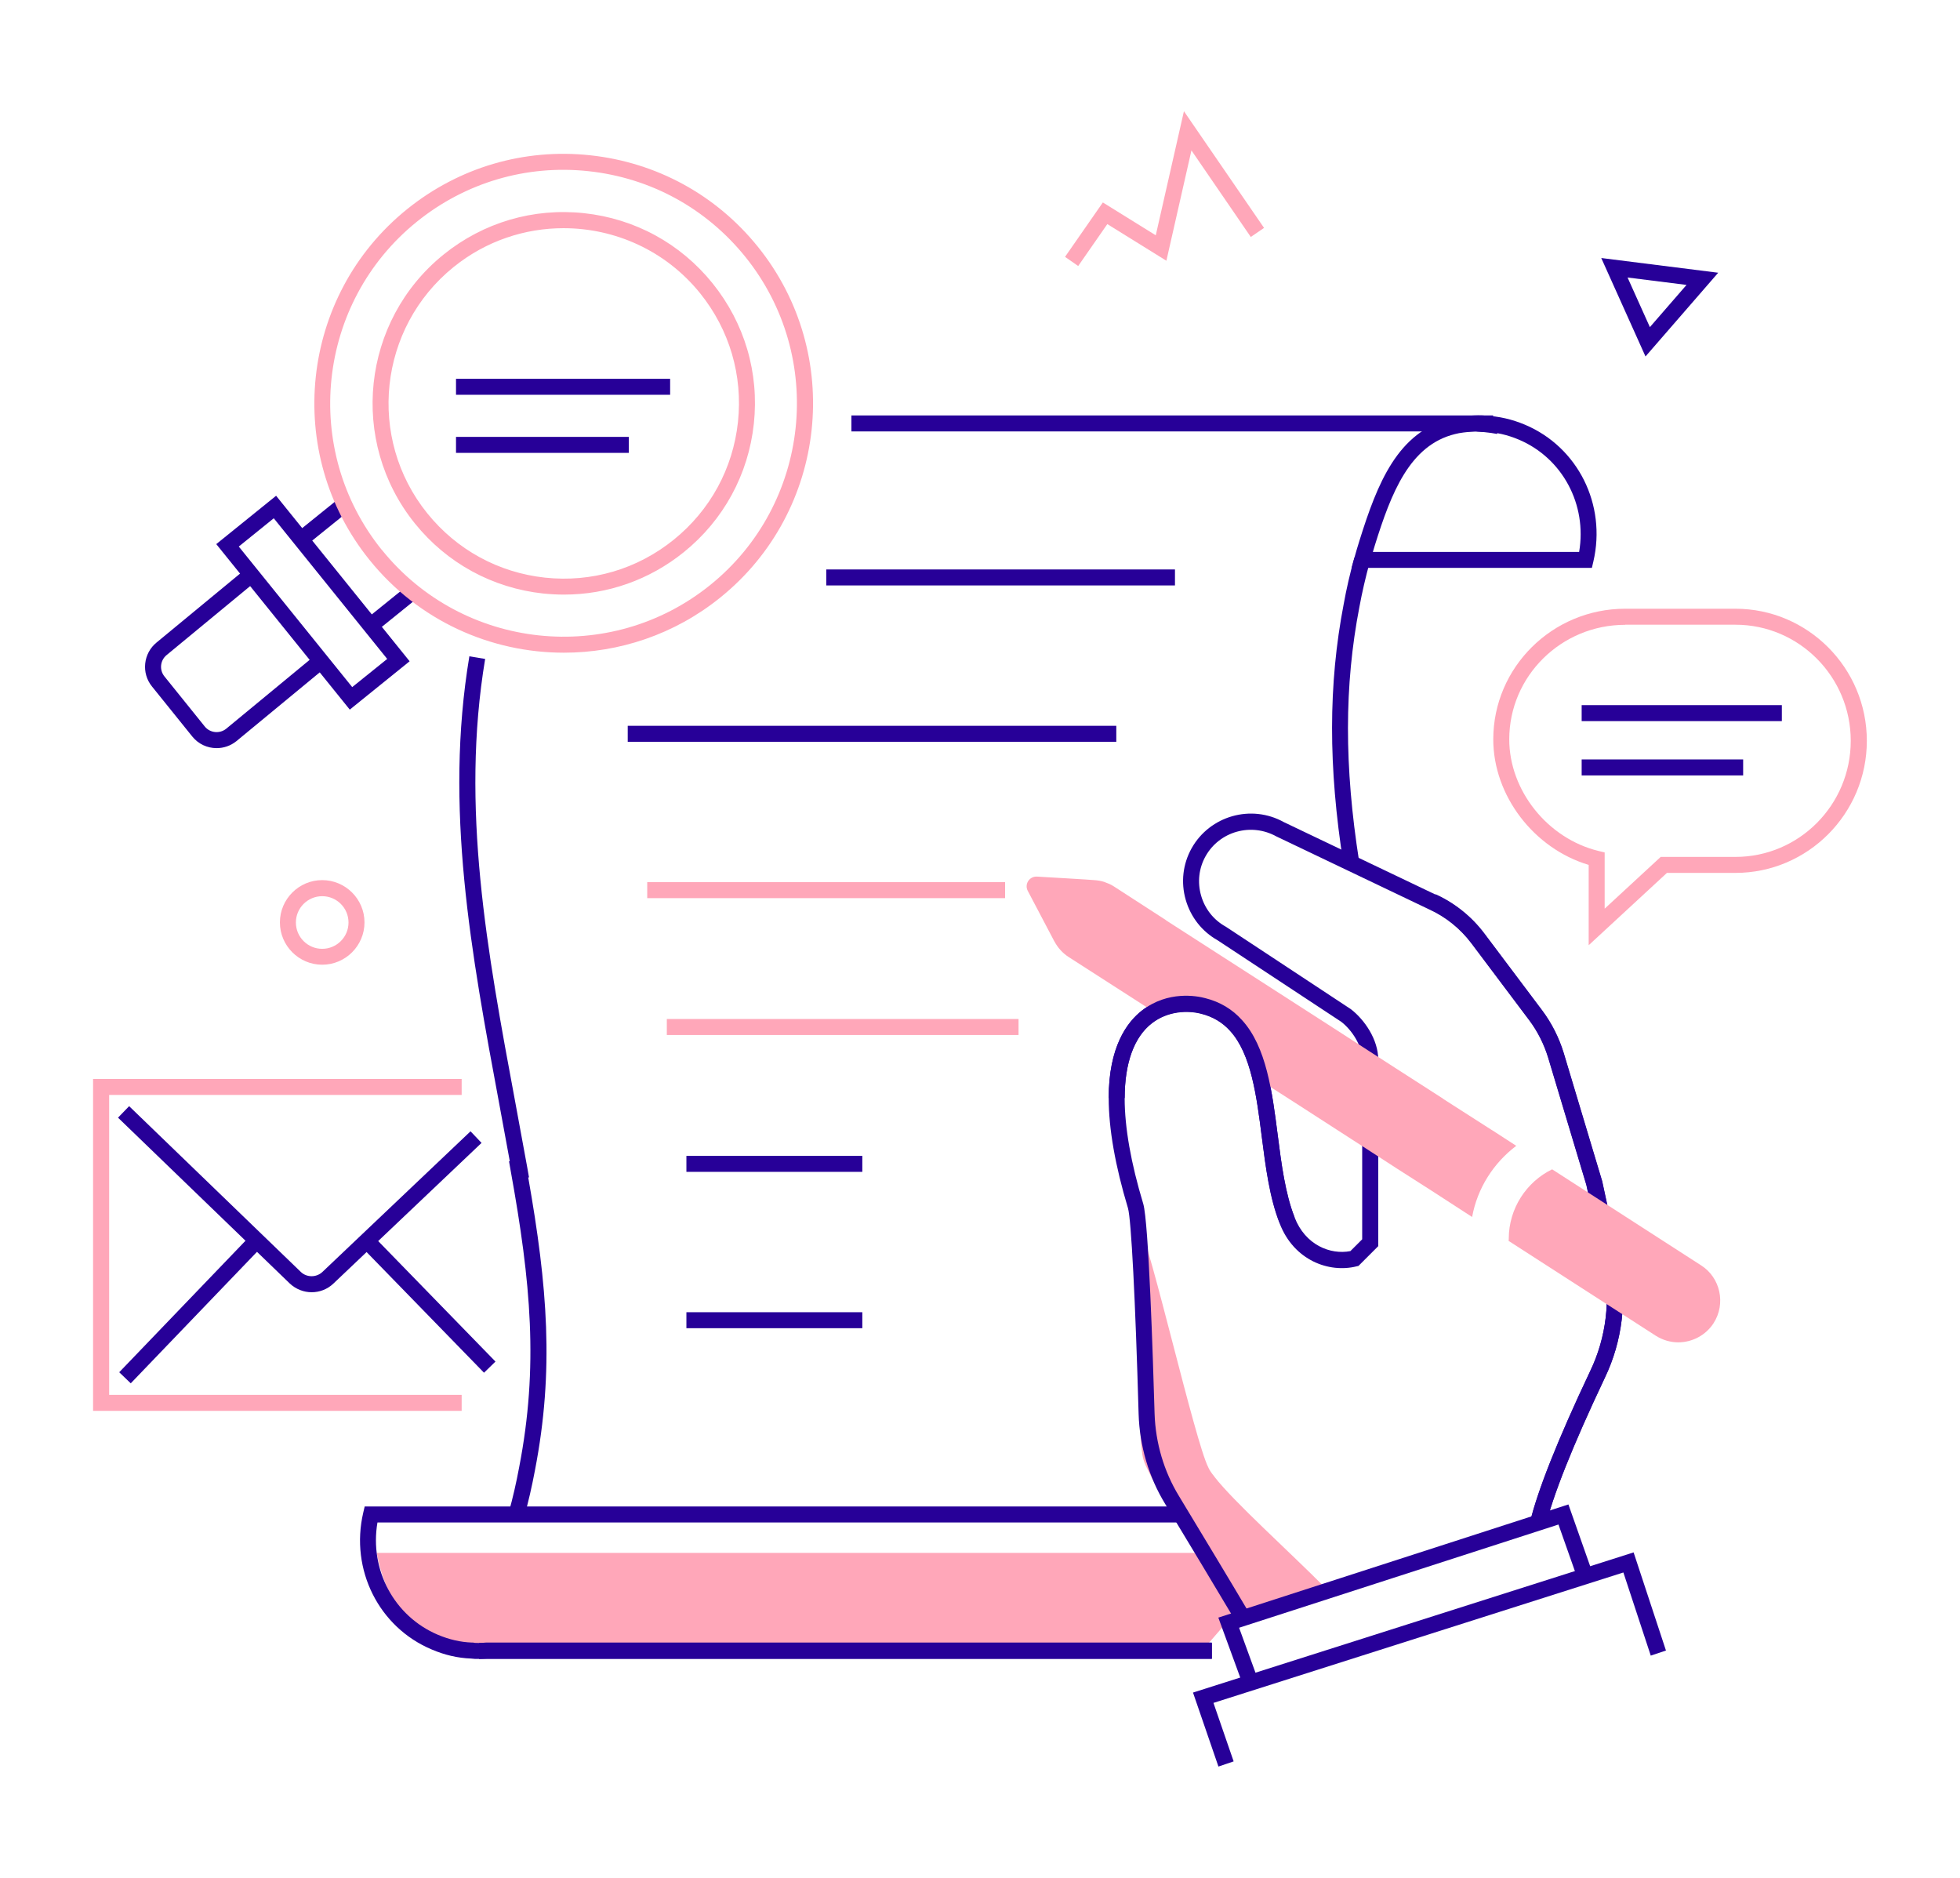 <?xml version="1.0" encoding="UTF-8"?><svg id="_層_2" xmlns="http://www.w3.org/2000/svg" viewBox="0 0 201.11 192.64"><defs><style>.cls-1{fill:#ffa7b9;}.cls-2{fill:none;}.cls-3{fill:#270098;}</style></defs><g id="CON_05"><g><rect class="cls-2" width="201.11" height="192.64"/><g><path class="cls-3" d="M168.84,36.57l-4.54-10.1,12,1.51-7.46,8.59Zm-1.84-8.1l2.29,5.09,3.76-4.33-6.05-.76Z"/><polygon class="cls-1" points="110.63 27.29 109.28 26.35 113.16 20.77 118.59 24.14 121.48 11.41 129.7 23.38 128.34 24.31 122.25 15.43 119.68 26.75 113.62 22.99 110.63 27.29"/><path class="cls-1" d="M33.06,98.97c-2.39,0-4.34-1.95-4.34-4.34s1.95-4.34,4.34-4.34,4.34,1.95,4.34,4.34-1.95,4.34-4.34,4.34Zm0-7.03c-1.49,0-2.7,1.21-2.7,2.7s1.21,2.7,2.7,2.7,2.7-1.21,2.7-2.7-1.21-2.7-2.7-2.7Z"/><g><path class="cls-3" d="M31.98,132.57c-.8,0-1.61-.3-2.24-.89l-17.63-17.02,1.14-1.18,17.62,17.01c.61,.58,1.59,.58,2.21,0l15.2-14.43,1.13,1.19-15.2,14.43c-.63,.6-1.43,.89-2.24,.89Z"/><rect class="cls-3" x="9.88" y="133.61" width="19.16" height="1.64" transform="translate(-90.98 55.36) rotate(-46.16)"/><rect class="cls-3" x="43.23" y="125" width="1.64" height="17.77" transform="translate(-80.9 68.68) rotate(-44.23)"/><polygon class="cls-1" points="47.37 144.74 9.55 144.74 9.55 110.69 47.37 110.69 47.37 112.33 11.2 112.33 11.2 143.1 47.37 143.1 47.37 144.74"/></g><g><g><rect class="cls-3" x="37.49" y="61.58" width="5.48" height="1.64" transform="translate(-30.27 39.13) rotate(-38.92)"/><rect class="cls-3" x="30.35" y="52.73" width="5.48" height="1.64" transform="translate(-26.29 32.65) rotate(-38.89)"/><path class="cls-3" d="M35.89,72.8l-13.7-16.98,6.14-4.96,13.7,16.98-6.14,4.96Zm-11.39-16.73l11.64,14.42,3.59-2.89-11.64-14.43-3.59,2.9Z"/><path class="cls-3" d="M22.22,76.75c-.94,0-1.86-.41-2.49-1.19l-4.14-5.14c-1.11-1.37-.89-3.4,.48-4.51l9.04-7.46,1.05,1.27-9.05,7.47c-.68,.55-.78,1.53-.24,2.2l4.14,5.14c.54,.67,1.53,.77,2.2,.23l9.04-7.46,1.05,1.27-9.05,7.47c-.6,.48-1.31,.71-2.02,.71Z"/><path class="cls-1" d="M57.86,66.96c-7.48,0-14.89-3.25-19.94-9.51-8.86-10.98-7.14-27.13,3.85-35.99,5.32-4.29,12-6.26,18.79-5.53,6.8,.73,12.91,4.06,17.2,9.38,8.86,10.98,7.14,27.13-3.85,35.99-4.72,3.81-10.4,5.66-16.05,5.66Zm-18.67-10.54c8.29,10.28,23.4,11.89,33.68,3.6,10.28-8.29,11.89-23.4,3.6-33.68-4.02-4.98-9.73-8.1-16.1-8.78-6.36-.68-12.61,1.16-17.59,5.18-10.28,8.29-11.89,23.4-3.6,33.68h0Zm18.68,4.58c-.7,0-1.41-.04-2.12-.11-5.21-.56-9.89-3.11-13.18-7.19-6.79-8.42-5.47-20.8,2.95-27.59,4.08-3.29,9.2-4.8,14.41-4.24,5.21,.56,9.89,3.11,13.18,7.19,3.29,4.08,4.8,9.19,4.24,14.41-.56,5.21-3.11,9.89-7.19,13.18-3.52,2.84-7.82,4.35-12.28,4.35Zm-.05-37.59c-3.96,0-7.95,1.3-11.27,3.98-7.72,6.23-8.93,17.57-2.7,25.28,3.02,3.74,7.31,6.08,12.08,6.59,4.78,.51,9.46-.87,13.2-3.89,3.74-3.02,6.08-7.31,6.59-12.08,.51-4.78-.87-9.46-3.88-13.2-3.55-4.4-8.76-6.68-14.01-6.68Z"/></g><rect class="cls-3" x="46.79" y="38.86" width="21.97" height="1.64"/><rect class="cls-3" x="46.79" y="44.82" width="17.73" height="1.64"/></g><g><path class="cls-1" d="M124.61,151.49c-.3-.36-.52-.69-.63-.95-1.39-2.76-5.91-22.71-7.12-24.81-.26-.46-.52-.89-.73-1.35,.56,4.01,.5,22.37,1.15,25.19,.08,.28,.2,.65,.42,1.07,.89,1.95,3.05,5.27,5.26,8.67H38.65c.94,4.86,3.11,7.42,6.25,8.74,1.21,.52,2.48,.81,3.75,.85,.22,.04,.44,.04,.65,.04h.08c.26,0,.52-.02,.77-.04H123.73l3.04-3.51c.09,.16,.2,.33,.29,.48l9-2.9c-3.95-3.97-9.48-8.92-11.46-11.48Z"/><rect class="cls-1" x="66.41" y="90.5" width="36.72" height="1.64"/><rect class="cls-3" x="84.78" y="58.42" width="35.78" height="1.64"/><rect class="cls-3" x="64.41" y="74.46" width="50.13" height="1.64"/><path class="cls-3" d="M126.96,166.61c-.07-.13-.15-.27-.24-.4-1.78-3-4.88-8.14-7.17-11.93-1.68-2.75-2.62-5.94-2.72-9.22-.33-11.68-.76-19.97-1.09-21.11-1.31-4.35-1.98-8.15-1.98-11.3,0-5.25,1.87-7.79,3.44-9,2.65-2.04,5.62-1.48,6.47-1.25,1.51,.38,2.78,1.14,3.77,2.25,2.51,2.75,3.09,7.33,3.66,11.77,.38,2.98,.78,6.07,1.74,8.48,1.09,2.82,3.66,3.85,5.72,3.45l1.21-1.21v-18.43c0-1.45-1.07-3.05-2.14-3.88l-12.7-8.37c-1.6-.9-2.76-2.38-3.27-4.16-.51-1.79-.29-3.67,.61-5.28,1.87-3.33,6.11-4.54,9.46-2.68l15.58,7.44c1.95,.88,3.68,2.27,4.99,4.02l5.94,7.9c.96,1.28,1.72,2.78,2.2,4.35l3.95,13.16,1.72,7.98c.88,4.09,.36,8.42-1.45,12.18-3.3,6.97-5.36,12.14-6.12,15.37l-1.6-.37c.78-3.34,2.88-8.63,6.23-15.71,1.65-3.44,2.12-7.39,1.32-11.13l-1.72-7.95-3.92-13.06c-.42-1.38-1.09-2.71-1.93-3.83l-5.94-7.9c-1.15-1.53-2.66-2.74-4.37-3.51l-15.64-7.47c-2.6-1.44-5.84-.52-7.27,2.03-.69,1.23-.85,2.67-.46,4.03,.39,1.37,1.28,2.5,2.52,3.19l.05,.03,12.8,8.44c1.4,1.08,2.81,3.11,2.81,5.2v19.11l-2.03,2.03-.22,.05c-2.79,.69-6.39-.6-7.86-4.39-1.04-2.6-1.45-5.79-1.84-8.88-.53-4.18-1.09-8.51-3.25-10.88-.78-.87-1.77-1.46-2.96-1.76-1.37-.36-3.42-.3-5.06,.97-1.83,1.41-2.8,4.08-2.8,7.7,0,2.98,.64,6.63,1.91,10.83,.55,1.89,.99,15.69,1.16,21.53,.1,2.99,.96,5.91,2.49,8.42,2.29,3.79,5.4,8.94,7.16,11.92,.11,.18,.22,.35,.31,.53l-1.47,.73Z"/><path class="cls-3" d="M158.55,156.7l-1.6-.37c.78-3.34,2.88-8.63,6.23-15.71,1.65-3.44,2.12-7.39,1.32-11.13l-1.72-7.95-3.92-13.06c-.42-1.38-1.09-2.71-1.93-3.83l-5.94-7.9c-1.15-1.53-2.66-2.74-4.37-3.51l.68-1.5c1.96,.89,3.7,2.28,5.01,4.02l5.94,7.9c.96,1.28,1.72,2.78,2.2,4.35l3.95,13.16,1.72,7.98c.88,4.09,.36,8.42-1.45,12.18-3.3,6.97-5.36,12.14-6.12,15.37Z"/><path class="cls-1" d="M175.83,135.74c-.82,1.26-2.21,1.97-3.63,1.97-.78,0-1.58-.22-2.31-.68l-15.1-9.73c.02-.06,.02-.14,.02-.22,0-3.11,1.82-5.84,4.45-7.12l15.28,9.85c1.99,1.26,2.57,3.95,1.28,5.94Z"/><path class="cls-3" d="M163.35,58.26h-24.67l.29-1.04c.16-.59,.35-1.2,.53-1.79,1.82-5.81,3.9-11.14,9.38-12.49,.32-.08,.67-.15,1.04-.2,.24-.04,.53-.06,.79-.08,.33-.03,.61-.05,.9-.05h.08c.22,0,.48,0,.74,.04,1.35,.05,2.71,.36,4.04,.92,5.43,2.29,8.38,8.19,7.02,14.04l-.15,.64Zm-22.5-1.64h21.18c.83-4.85-1.7-9.62-6.19-11.52-1.16-.49-2.34-.76-3.51-.8h-.12c-.14-.04-.32-.04-.51-.04h-.08c-.24,0-.48,.02-.72,.04-.28,.02-.52,.04-.74,.07-.32,.04-.6,.09-.86,.16-4.66,1.14-6.55,6.04-8.22,11.38-.07,.23-.14,.46-.21,.7Z"/><g><path class="cls-3" d="M137.85,88.64c-1.57-9.97-1.56-18.44,.02-26.65,.28-1.56,.65-3.17,1.1-4.78l1.58,.44c-.43,1.56-.79,3.12-1.07,4.64-1.55,8.03-1.56,16.32-.02,26.1l-1.62,.26Z"/><rect class="cls-3" x="49.15" y="168.55" width="75.2" height="1.64"/><path class="cls-3" d="M53.78,155.6l-1.58-.43c.42-1.51,.77-3.03,1.07-4.65,2-10.32,1.2-18.97-.87-30.41l-.17-.97h.08c-.35-1.93-.7-3.83-1.05-5.71-2.93-15.73-5.69-30.58-3.1-46.1l1.62,.27c-2.54,15.24,.2,29.95,3.1,45.53,.41,2.2,.82,4.43,1.23,6.69l.17,.97h-.08c1.97,11.16,2.68,19.77,.69,30.05-.31,1.65-.67,3.22-1.1,4.77Z"/><rect class="cls-3" x="87.36" y="42.62" width="64.25" height="1.64"/><path class="cls-3" d="M153.62,44.52c-.4-.08-.83-.14-1.34-.19l-.77-.06,.04-1.61h.83c.55,.02,1.1,.11,1.63,.27l-.4,1.59Z"/><path class="cls-3" d="M153.14,44.33l-.86-.03c-.22-.02-.45-.04-.67-.04v-.81h0v-.83h1.6l-.07,1.71Z"/></g><path class="cls-3" d="M49.15,170.19h-.08c-.22,0-.48,0-.74-.04-1.35-.05-2.7-.36-4.03-.93-5.43-2.28-8.39-8.19-7.03-14.03l.15-.64H121.16v1.64H38.73c-.83,4.85,1.71,9.62,6.2,11.52,1.16,.49,2.33,.76,3.5,.8h.12c.15,.04,.33,.04,.51,.04h.08c.24,0,.48-.02,.72-.04H124.33v1.64H49.96c-.27,.02-.54,.04-.81,.04Z"/><rect class="cls-1" x="68.42" y="104.54" width="36.09" height="1.64"/><rect class="cls-3" x="70.43" y="118.58" width="18.05" height="1.64"/><rect class="cls-3" x="70.43" y="134.62" width="18.05" height="1.64"/><path class="cls-1" d="M153.1,115.95l-5.01-3.21s-.02-.04-.04-.04l-4.87-3.13s-2.67-1.72-2.67-1.72c0-.02-20.83-13.41-20.83-13.41l-.1-.08-5.27-3.41c-.16-.1-.32-.2-.49-.27-.14-.06-.27-.11-.41-.16-.03-.01-.06-.03-.09-.04-.34-.11-.7-.17-1.06-.19,0-.02-5.86-.36-5.86-.36-.78-.04-1.31,.78-.94,1.47l2.71,5.15s0,.02,.02,.03c.34,.64,.84,1.2,1.46,1.6l8.76,5.63,.02,.02s2.87-.97,3.81-.86c6.77,.77,6.77,7.61,6.77,7.67l.41,.27,3.85,2.47,7.36,4.75,1.39,.9,1.39,.9s3.49,2.23,3.49,2.23l4.15,2.69c.54-2.97,2.21-5.55,4.53-7.3l-2.47-1.6Z"/><path class="cls-3" d="M131.32,125.5c-1.04-2.61-1.45-5.8-1.85-8.88-.53-4.18-1.09-8.51-3.25-10.88-.78-.87-1.77-1.46-2.96-1.76-1.37-.36-3.42-.3-5.06,.97-1.83,1.41-2.8,4.08-2.8,7.7h-1.64c0-5.25,1.87-7.79,3.44-9,2.65-2.04,5.62-1.48,6.47-1.25,1.51,.38,2.78,1.14,3.77,2.25,2.51,2.75,3.09,7.33,3.66,11.77,.38,2.98,.78,6.07,1.74,8.48l-1.52,.61Z"/><polygon class="cls-3" points="127.78 173.53 125.01 165.95 160.93 154.34 163.59 161.89 162.04 162.44 159.91 156.4 127.14 166.99 129.32 172.97 127.78 173.53"/><polygon class="cls-3" points="125.02 181.23 122.41 173.64 167.62 159.26 170.94 169.33 169.38 169.85 166.57 161.32 124.51 174.7 126.58 180.7 125.02 181.23"/></g><g><path class="cls-1" d="M163.01,96.98v-8.25c-5.62-1.68-9.79-7.1-9.79-12.88,0-7.39,6.07-13.4,13.53-13.4h11.32c7.43,0,13.48,6.08,13.48,13.55s-6.05,13.55-13.48,13.55h-7.03l-8.03,7.42Zm3.74-32.88c-6.56,0-11.89,5.27-11.89,11.75,0,5.25,3.94,10.18,9.16,11.45l.63,.15v5.77l5.75-5.31h7.67c6.53,0,11.83-5.34,11.83-11.91s-5.31-11.91-11.83-11.91h-11.32Z"/><rect class="cls-3" x="162.29" y="72.34" width="20.54" height="1.64"/><rect class="cls-3" x="162.29" y="77.91" width="16.57" height="1.64"/></g></g></g></g></svg>